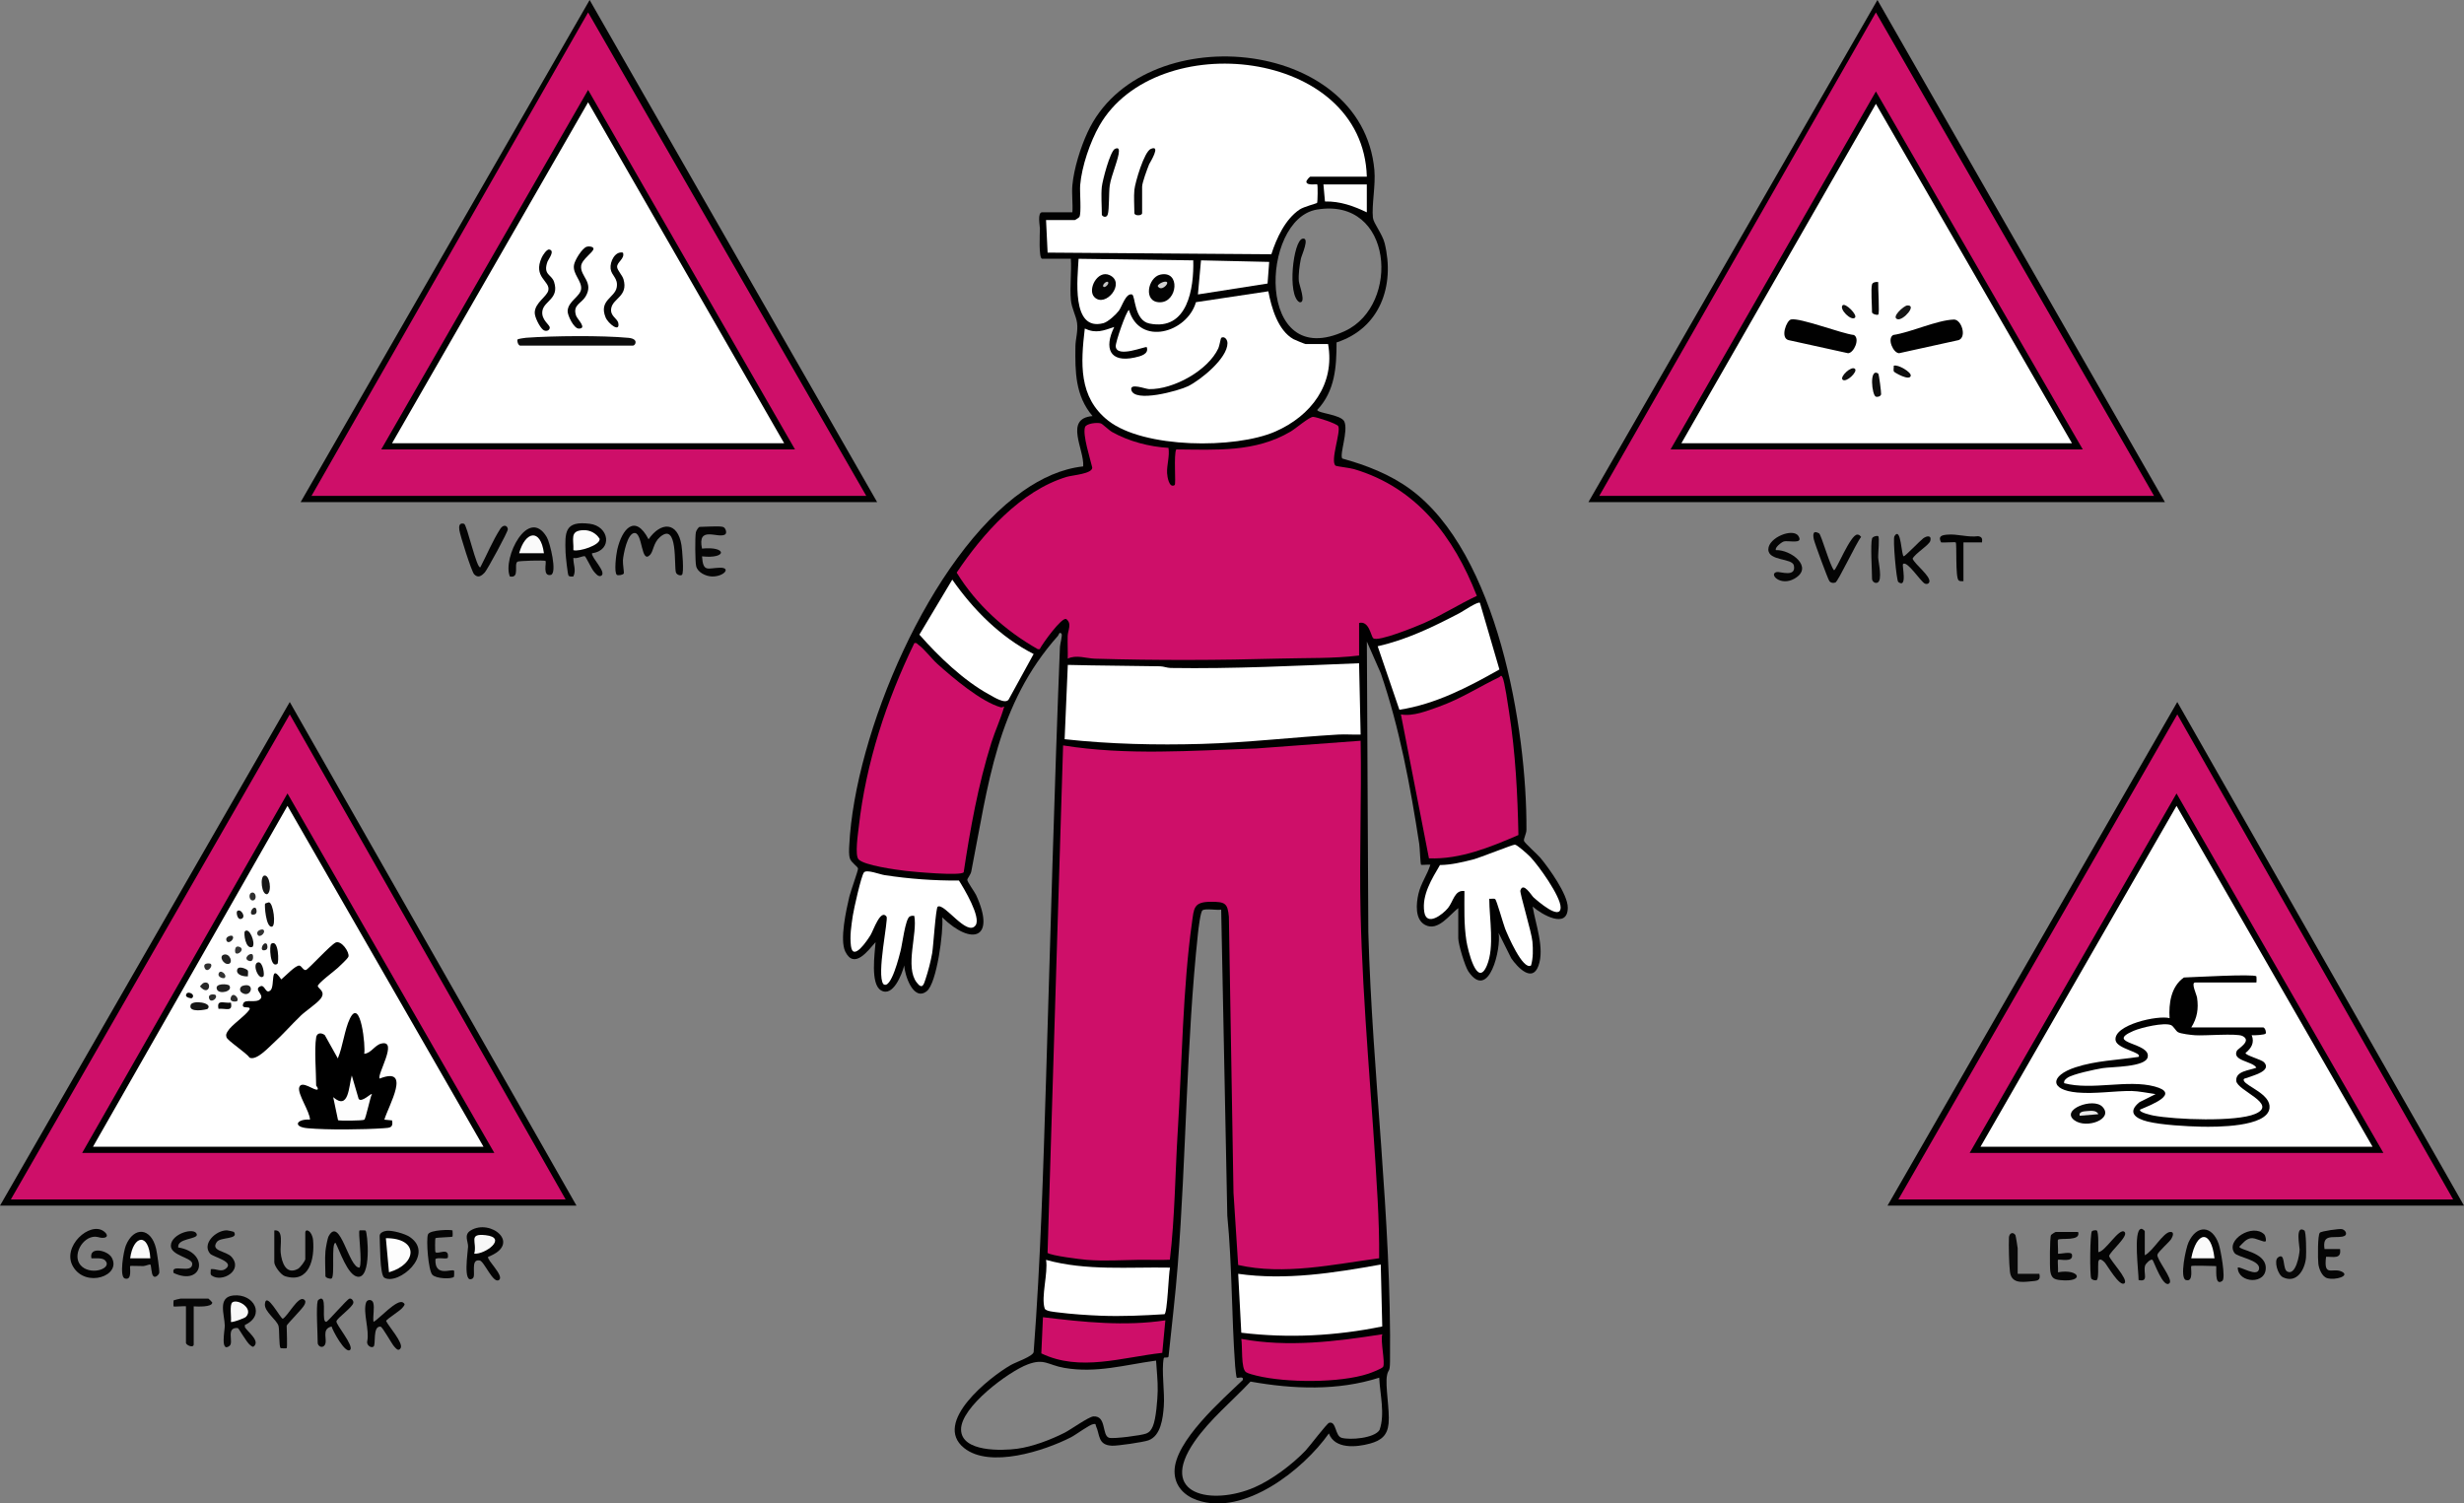 <?xml version="1.0" encoding="UTF-8"?>
<svg id="Layer_1" data-name="Layer 1" xmlns="http://www.w3.org/2000/svg" viewBox="0 0 3180 1940.43">
  <rect x="0" y="0" width="3180" height="1940.43" fill="#808080" stroke="none"/>
  <defs>
    <style>
      .cls-1 {
        fill: #070707;
      }

      .cls-2 {
        fill: #050505;
      }

      .cls-3 {
        fill: #010101;
      }

      .cls-4 {
        fill: #ce0f69;
      }

      .cls-5 {
        fill: #151515;
      }

      .cls-6 {
        fill: #2f2f2f;
      }

      .cls-7 {
        fill: #232323;
      }

      .cls-8 {
        fill: #eaeaea;
      }

      .cls-9 {
        fill: #d2d2d2;
      }

      .cls-10 {
        fill: #828282;
      }

      .cls-11 {
        fill: #030303;
      }

      .cls-12 {
        fill: #2c2c2c;
      }

      .cls-13 {
        fill: #171717;
      }

      .cls-14 {
        fill: #0d0d0d;
      }

      .cls-15 {
        fill: #c3c3c3;
      }

      .cls-16 {
        fill: #010001;
      }

      .cls-17 {
        fill: #060606;
      }

      .cls-18 {
        fill: #020202;
      }

      .cls-19 {
        fill: #fff;
      }

      .cls-20 {
        fill: #121212;
      }

      .cls-21 {
        fill: #f9f9f9;
      }

      .cls-22 {
        fill: #242424;
      }

      .cls-23 {
        fill: #040404;
      }

      .cls-24 {
        fill: #fafafa;
      }

      .cls-25 {
        fill: #080808;
      }

      .cls-26 {
        fill: #f8f8f8;
      }

      .cls-27 {
        fill: #2e2e2e;
      }

      .cls-28 {
        fill: #f7f7f7;
      }

      .cls-29 {
        fill: #282828;
      }

      .cls-30 {
        fill: #fefefe;
      }

      .cls-31 {
        fill: #1f1f1f;
      }

      .cls-32 {
        fill: #131313;
      }

      .cls-33 {
        fill: #202020;
      }

      .cls-34 {
        fill: #fcfcfc;
      }

      .cls-35 {
        fill: #2d2d2d;
      }

      .cls-36 {
        fill: #353535;
      }

      .cls-37 {
        fill: #333;
      }

      .cls-38 {
        fill: #090909;
      }

      .cls-39 {
        fill: #0f0f0f;
      }

      .cls-40 {
        fill: #161616;
      }

      .cls-41 {
        fill: #181818;
      }

      .cls-42 {
        fill: #0e0e0e;
      }

      .cls-43 {
        fill: #fdfdfd;
      }
    </style>
  </defs>
  <path class="cls-3" d="M1384,239.02c2.01-21.64,10.5-48.66,19.63-68.37,68.85-148.71,354.26-124.14,370.11,48.63,1.81,19.77-3.62,45.41-1.88,61.78.74,7,12.23,20.96,15.17,32.94,13.42,54.75-6,109.73-62.11,127.94-.01,31.98-1.99,62.63-24.88,87.09-.06,4.34,30.83,5.86,34.93,15.03,5.37,12.03-6.37,42.04-2.7,47.7,30.96,8.58,61.46,20.38,87.56,39.44,112.65,82.26,150.85,308.78,150.17,439.82-.02,4.65-3.65,11.14-3.24,14.07.35,2.5,17.77,17.85,21.19,21.99,11.17,13.48,35.45,47.26,35.39,64.32-.1,28.45-33.84,8.82-45.31-1.38,3.65,22.9,15.7,53.68,7.45,76.47-8.09,22.33-27.18,1.78-35.14-9.79l-16.3-32.67c3.61,19.59-12.29,88.57-38.89,49.86-4.5-6.55-13.13-35.39-13.13-42.87v-39c-11.42,8.72-26.15,30.47-42.75,21.73-13.54-7.12-11.54-27.78-8.66-40.14,3.29-14.11,11.32-24.25,15.39-37.59-2.46-.47-11.37.64-12,0-.94-.95-1.55-21.68-2.32-26.68-11.48-74.28-25.29-149.29-49.63-220.37l-18.01-40.96,1.9,375.07c5.11,184.25,30.02,369.54,27.99,554.01-.16,14.95-2.09,9.17-3.87,17.94-2.64,12.93,3.68,44.6,2.04,62.05-1.44,15.38-9.44,22.03-23.99,26.01-17.61,4.81-45.4,7.49-53.08-13.08-33.06,46.86-109.43,107.18-170.08,86.06-16.8-5.85-29.05-18.45-29.1-37.07-.09-38.79,61.38-92.38,88.15-118.03,1.25-5.78-6.72-1.66-7.97-2.98-.52-.55-1.81-12.61-1.98-15.02-4.69-64.47-3.78-129.5-10.11-193.89l-7.91-395.09c-5.65,1.02-20.25-1.84-24.13.89-2.7,1.9-5.31,24.87-5.87,30.13-14.97,140.18-15.01,286.79-26.04,427.96-3.07,39.29-7.85,78.61-11.89,117.79-.81,2.65-5.76-.05-6.23,2.32-3.06,15.4,1.47,44.09.12,61.88-1.17,15.34-3.75,38.29-20,44-6.84,2.4-39.73,7.18-46.82,6.89-18.54-.74-15.49-14.05-20.69-25.33-.91-1.97.44-3.26-3.43-2.56-5.74,1.04-22.01,13.5-28.99,17.07-34.22,17.49-104.67,40.46-137.86,13.77-40.9-32.88,32.73-91.35,60.47-107.16,6.71-3.82,28.3-11.04,29.33-16.67,8.92-116.77,12.31-233.12,15.93-350.07,5.78-186.63,10.56-373.4,18-560,.15-3.73,3.43-15.22,2.07-16.91-2.8-3.48-3.77,1.67-4.56,2.55-79.38,89.07-89.98,192.5-111.89,303.98-.9,4.59-4.87,8.78-5.18,10.86-.36,2.44,9.5,15.71,11.4,19.84,25.7,56.02-5.05,66.18-43.74,28.76,1.85,17.85-6.98,84.8-19.86,95.15-17.45,14.02-28.74-21.05-29.16-33.17-2.88,11.08-14.45,41.62-30.14,32.14-13.82-8.35-7.89-47.89-6.88-62.12-9.75,10.96-27.56,35.67-39.09,12.11-7.45-15.23,1.27-53.78,5.26-70.97,1.49-6.41,11.45-33.64,11.18-36.19s-8.82-7.62-10.44-12.85-1.13-11.7-.86-17.1c7.06-143.82,104.06-373.56,224.53-457.46,23.17-16.13,48.99-28.48,77.4-31.6,1.6-21.95-25-61.78,12.03-64.94-22.38-26.39-22.55-57.33-22.07-90.1.14-9.59,3.5-19.2,2.13-29.97-1.17-9.23-7.02-18.8-8.02-29.98-1.52-16.98,1.05-35.78-.03-52.97h-37c-4.81,0-2.94-33.39-2.91-39.08.01-2.88-3.61-20.92,2.91-20.92h39c.76-11.34-1.04-23.81,0-35Z"/>
  <polygon class="cls-3" points="3180 1556.02 2436 1556.02 2809.97 906.03 3180 1556.02"/>
  <polygon class="cls-3" points="744 1556.02 0 1556.02 373.97 906.03 744 1556.02"/>
  <polygon class="cls-18" points="388 648.02 760.98 0 1132 648.02 388 648.02"/>
  <polygon class="cls-16" points="2050 648.02 2422.98 0 2794 648.02 2050 648.02"/>
  <path class="cls-11" d="M879.97,742.01c-2.14,1.36-6.7-.24-7.65-3.31-2.58-8.26,2.87-65.52-20.37-45.73-8.9,7.58-8.42,18.27-12.92,23.07-11.81,12.57-9.39-28.11-20-28.13-9.42-.02-14.51,27.71-15.09,35.04-.33,4.13,1.65,16.4,1.19,17.12-1.48,2.28-7.87,2.82-9.02,1.87-3.91-3.24-.86-26.54.46-32.35,6.12-27.04,23.06-46.94,40.45-13.59,15.83-22.82,37.52-23.07,42.48,7.56.88,5.46,3.65,36.46.49,38.47Z"/>
  <path class="cls-11" d="M764,714.04c-.72,6.08,19.19,24.46,12.01,28.99-3.68,2.32-7.93-3.49-10.01-6.01-2.64-3.21-10.13-19-11.23-19.16-3.19-.47-10.28,3.65-14.79,2.16-.26,8.56,4.01,15.55-.02,23.99-2.13.01-4.13.55-6.08-.88-1.28-.94-3.83-25.86-3.97-30.03-.9-26.36-1.31-41.13,31.13-37.12,25.36,3.13,30.04,34.45,2.95,38.06Z"/>
  <path class="cls-11" d="M420,1615.02c.35-3.92,2.54-16.74,4.24-19.76,14.73-26.19,25.78,41.57,39.75,40.75,3.99-7.22-2.08-46.01.02-48,.29-.27,7.49-.18,7.85.15,2.47,2.25,8.09,62.35-10.4,59.61-12.83-1.9-23.02-33.57-28.46-43.77-5.82.01-.53,43.04-5.02,46.01-1.7,1.13-7.98-.95-7.98-2.99,0-10.21-.88-22.1,0-32Z"/>
  <path class="cls-11" d="M630.01,1622.06c-2.47,3.57,21.37,24.79,13.98,29.96-7.56,5.29-18.98-24.14-24.9-25.23-12.85-2.36-4.1,20-9.12,23.23-13.15,8.46-5.96-35.62-5.88-41.07.11-6.99-5.68-15.17,3.1-20.72,25.5-16.11,67,16.94,22.81,33.84Z"/>
  <path class="cls-23" d="M2828,1634.02c-1.23,1.23,3.69,21.37-6.98,17.98-8.2-2.6-.11-40.76,3.43-48.54,10.6-23.27,30.65-22.04,39,2.11,2.42,6.99,9.32,44.13,4.66,47.56-11.02,8.14-6.8-19.11-8.11-19.11-4.54,0-30.87-1.13-32,0Z"/>
  <path class="cls-23" d="M704.01,724.01c-1.28-1.28-34.65-.15-36.14.88-5.13,3.58,3.42,21.7-9.84,19.12-9.99-23.65,23.81-91.18,47.68-50.7,4.15,7.04,13.64,46.04,5.27,48.69-11.3,2.38-5.32-16.34-6.97-17.99Z"/>
  <path class="cls-23" d="M316.01,1710.06l.06,2.87c3.6,5.82,17.64,16.06,12.95,23.12-2.4,3.61-3.59,1.85-6.09.03-4.77-3.46-14.75-22.03-16.11-22.12-16.09-1.11-4.56,18.64-10.71,23.17-12.06,8.87-5.88-21.04-5.99-26.11-.29-14.1-9.69-36.8,10.85-39.05,26.84-2.94,42.12,25.83,15.04,38.09Z"/>
  <path class="cls-23" d="M499.47,1588.48c7.15-.63,23.08,3.73,29.21,7.86,33.6,22.65-15.03,63.11-32.7,52.69-5.95-3.5-5.47-45.25-6-54.04.14-4.27,5.74-6.18,9.5-6.51Z"/>
  <path class="cls-23" d="M193.98,1632.01c-.71-.51-6.51,1.9-8.96,2.01-3.28.16-16.43-.62-17.02-.01-1.01,1.03,3.28,19.26-6.97,15.99-7.19-2.29-1.61-35.2,1.4-42.56,10.2-24.94,32.57-23.36,39.02,4.14,1.15,4.91,4.65,27.91,4.07,31.21-.39,2.2-4.96,7.06-7.54,4.26-2.9-2.24-2.58-14.02-4-15.04Z"/>
  <path class="cls-23" d="M135.49,1626.51c-3.65-3.49-12.63-2.32-17.5-2.5-3.47-15.76,20.75-10.52,26.11-1.1,13.37,23.53-33.25,39.86-49.8,11.81-15.19-25.75,21.67-58.9,39.62-45.61,5.87,4.34,5.58,8.74-2.31,8.47-3.96-.14-6.25-2.24-12.12-1.15-15.61,2.9-27.12,27.18-13.41,38.5,13.75,11.35,39.65,1.37,29.4-8.42Z"/>
  <path class="cls-23" d="M2705.97,1588.03c2.8,1.78,1.92,23.31,2.05,27.99,9.11-.34,27.32-32.63,33.97-25.99,5.31,5.3-18.33,24.74-20.06,30.99,1.85,6.11,24.85,30.02,20.06,34.99-6.02,6.25-23.21-24.4-25.95-27.03-2.95-2.83-7.21-6.08-8.05,0-.57,4.08.84,21.2-2.02,23.04-1.44.93-5.58.13-7.01-1.95-2.11-3.06-1.73-59.2.93-61.15,1.4-1.02,5.15-1.48,6.08-.88Z"/>
  <path class="cls-23" d="M2768,1620.02c10.25-4.61,23.68-29.59,32.95-30.08,5.78-.31,3.04,6.12,1.15,9.18-2.41,3.91-17.1,16.65-17.79,20.18-1.18,6.02,20.5,31.73,15.68,36.71-7.92,8.18-20.44-28.84-22.02-29.98-2.36-1.71-8.83,4.88-9.56,7.41-2.76,9.51,5.4,21.62-8.4,18.6.17-10.25-6.99-63.76,3.02-66,1.59-.78,4.98,2.34,4.98,2.99v31Z"/>
  <path class="cls-23" d="M482.02,1706.02c7.27-3.58,30.2-29.87,38-25.02,3.76,2.34,1.68,3.65.02,6.05-3.36,4.87-21.46,15.39-21.67,17.93,3.08,6.72,22.71,28.52,18.65,35.05-2.82,4.54-5.81.37-8.07-1.96-3.37-3.47-15.25-25.69-17.9-25.91-10.53-.87-5.53,23.61-9.07,25.85s-9.15-2.23-8.07-6.89c3.14-14.32-5.6-36.8-1.57-49.78,1.47-4.73,7.88-4.73,9.35,0,2,6.43-.76,17.54.35,24.67Z"/>
  <path class="cls-23" d="M2456.01,728.03c-1.56,1.61,6.08,32.17-6.12,23.1-2.4-1.79-7.23-55.59-4.95-59.17,8.63-13.57,8.86,26.09,12.06,26.02,1.7-.03,21.21-20.27,24.91-23.05,5.23-3.92,11.39-4.08,9.28,3.24-1.52,5.28-19.48,16.1-22.83,22.83,2.87,7.4,23.52,22.52,21.64,29.98-.57,2.25-3.3,3.49-6.03,2.08-5.32-2.75-22.94-30.23-27.96-25.03Z"/>
  <path class="cls-11" d="M410,1679.02c.36-1.27,3.19-3.37,4.97-2.99,6.51,1.41-.32,30.08,6.03,29.95,2.12-.04,26.88-29.25,30.03-29.95,2.7-.6,5.05,2.35,5.04,5-.01,5.55-21.14,19.99-21.87,24.27s22.69,31.45,17.79,36.71c-6.06,6.5-23.27-25.92-24.02-29.99-14.08,3.27-4.47,17.58-8.92,24.04-3.28,4.76-9.04,1.17-9.04-3.04,0-11.3-2.25-46.13,0-54Z"/>
  <path class="cls-23" d="M619.98,732.02c8.33-15.97,15.93-34.33,25.62-49.4,4.04-6.29,9.37-4.62,9.83.38.29,3.15-26.64,52.42-29.72,55.73-4.3,4.61-8.7,7.82-13.81,2.4-3.39-3.59-18.05-50.01-19.08-57.06-.68-4.65-.27-9.94,6.16-8.02,3.69,1.1,16.43,59.51,21,55.97Z"/>
  <path class="cls-2" d="M933,680.02c3.6.97,5.63,8,2.77,9.81-9.02,5.68-36.16-12.21-29.78,18.2,32.4-3.34,32.88,13.58.02,10,1.43,21.39,7.55,14.87,23.4,14.68,14.35-.17,5.15,11.56-10.45,11.31-7.82-.13-18.7-5.17-20.54-13.43-1.33-5.98-1.53-37.46-.38-43.52.42-2.19,3.45-7.05,4.95-7.05,7.13,0,24.71-1.43,30,0Z"/>
  <path class="cls-23" d="M2923.99,1602.01c-2.04,2.06-12.74-4.73-18.81-3.96-6.64.84-10.76,6.64-15.15,10.97-.05,4.46,32.75,6.83,34.08,26.03,1.63,23.59-35.89,21.33-36.11.98,2.53-2.52,26.56,13.8,27.55,1.02.85-10.98-27.82-14.45-31.7-19.87-12.06-16.84,23.39-38.65,38.19-24.2,1.99,1.94,2.89,8.08,1.94,9.04Z"/>
  <path class="cls-23" d="M354,1588.02c12.68-1.72,7.19,18.95,8.25,28.75,1.34,12.44,6.82,29.18,22.31,20.81,2.89-1.56,9.44-10.33,9.44-12.56v-34c0-6.27,8.99-2.68,10.09,9.9,2.07,23.66-4.86,55.87-36.2,46.2-5.44-1.68-13.89-13.17-13.89-18.1v-41Z"/>
  <path class="cls-23" d="M2347.66,688.38c2.85,1.66,14.02,42.13,19.34,47.61,2.97-.07,21.15-46.03,29.98-46.04,2.66,0,3.41,1.31,4.97,3.07-5.89,6.7-29.68,57.61-33.24,58.78-2.83.93-5.65.72-7.71-1.78-1.83-2.22-18.94-48.69-20.09-53.9-1.4-6.32-1.14-12.34,6.75-7.74Z"/>
  <path class="cls-2" d="M2682,1590.02c3.92,12.6-22.99,7.17-25.98,10.02-.79.75.5,14.8-.01,17.99,3.14.62,17.09-3.33,18.01,1.03,2.37,11.23-16.47,5.4-18.03,6.95-.69.69.49,13.07,0,16.02,28.21-4.98,35.35,13.37,2.88,10.1-7.81-.79-11.37-2.73-12.76-11.22-.89-5.48-.74-44.19.89-46.88.54-.9,5.43-4,6-4h29Z"/>
  <path class="cls-2" d="M2292.01,710c19.2-.77,49.65,22.2,23.82,36.85-18.28,10.37-33.79-6.38-22.66-8.6,4.06-.81,25.12,7.39,21.99-8.35-1.97-9.91-33.07-5.53-32.99-20.88s32.17-28.15,38.92-17.08c6.79,11.14-13.19,5.04-19.19,6.98-2.85.92-12.02,8.16-9.88,11.08Z"/>
  <path class="cls-2" d="M2999.99,1612.03h20.02c2.01,13.36-8.5,9.8-18.02,9.98-3.37,26.9,8.1,13.63,19.97,19.04s-7.78,11.69-18.55,8.55c-6.74-1.97-10.68-12.16-11.41-18.58s-.98-37.08,1.95-40.05c2.16-2.19,25.8-5.4,28.59-4.66,5.3,1.41,8.36,8.36.45,9.7-12.35,2.09-26.06-3.96-23,16.02Z"/>
  <path class="cls-2" d="M584.01,1588.03c.27.29.28,7.69,0,7.97-.78.78-20.92,1.01-21.99,2.04-.65.62-.66,17.36-.03,17.99,3.29,3.29,17.97-6.96,16.02,6.98-.4,2.83-13.59-.82-16.04,2.04-1.18,24.05,21.06,11.82,24.04,14.98.27.29.19,7.49-.15,7.85-2.85,3.14-23.26,2.61-27.96-2.76-5.18-5.91-8.07-44.59-5.63-51.83,2.14-6.35,30.59-6.47,31.74-5.26Z"/>
  <path class="cls-17" d="M301.99,1590.05c6.41,9.88-17.32,6.15-22.13,12.82-8.67,12.05,12.11,11.52,18.98,19.3,15.53,17.61-12.4,33.6-25.67,24.05-2.42-1.74-.84-5.61-1.17-8.2,6.67-1.02,12.85,3.96,18.77-.19,13.44-9.42-15.84-15.33-19.69-19.89-10.8-12.78,7.61-30.29,21.87-30.02,1.52.03,8.79,1.74,9.04,2.13Z"/>
  <path class="cls-17" d="M230.01,1609.99c40.9,6.34,32.06,50.8-5.92,32.94-4.28-13.38,24.09,2.3,24.02-11.94-.03-7.93-28.21-10.46-27.6-23.62.71-15.39,31.16-24.02,33.49-14.32,1.62,6.75-25.63,4.65-23.99,16.95Z"/>
  <path class="cls-2" d="M370,1740.02c-.28.27-7.49.2-7.86-.14-2.28-2.08-1.39-23.59-2.63-28.38-2.07-8.03-18.53-18.63-17.63-28.48,1.6-17.38,20.05,18.97,23.11,18.96,6.31-3.21,19.77-29.46,27.01-24.99,3.09,1.9,2.2,4.23.95,6.98-2.28,5.01-22.97,25.27-22.97,27.04,0,4.21,1.05,28,0,29Z"/>
  <path class="cls-1" d="M250,1686.02v49c0,5.31-10,1.18-10-2v-47c0-.8-15.23.81-16.01,0-.27-.28-.2-7.42.19-7.83.31-.33,8.37-2.17,8.82-2.17h36c.35,0,4.96,4.65,4.96,5,.07,6.33-19.58,5.23-23.96,5Z"/>
  <path class="cls-18" d="M2534,750.02c-2.14-.04-4.15.55-6.11-.89-4.64-3.39-2.12-47.37-3.88-49.12-.7-.7-15.32.49-18.84.04-4.29-8,.82-9.39,7.8-10.02,13.3-1.21,26.57,3.78,40.03,1.99,4.94.89,5.57,3.19,4.99,7.99h-23.99v50.01Z"/>
  <path class="cls-1" d="M2973.97,1588.03c2.47,1.58,2.57,29.98,2.11,35.07-1.38,15.29-11.74,33.82-29.62,25.44-6.96-3.26-12.11-21.55-6.58-25.63,10.17-7.51,5.42,14.9,12.13,18.24,10.88,5.42,15.72-21.61,15.84-28.45.07-3.75-6.09-32.46,6.11-24.67Z"/>
  <path class="cls-25" d="M2604,1644.02h28c2.05,9.2-2.91,8.93-11.24,9.75-12.44,1.21-25.02,2.53-26.8-12.71-1.14-9.77-1.73-33.84-1.26-43.77.28-5.76,5.21-7.97,8.34-3.32.48.72,2.95,16.01,2.95,17.05v33Z"/>
  <path class="cls-1" d="M2416,695.02c.69-2.43,6.33-4.13,7.98-3,1.98,1.37-.22,22.71-.05,27.08.24,6.52,6.02,29.9-.94,32.89-3.41,1.46-6.98-1.86-6.98-4.98,0-11.03-2.2-44.23,0-52Z"/>
  <path class="cls-4" d="M1756.01,956.01c1.32,73.61-1.75,147.48-.09,221.09,2.8,123.83,15.44,247.96,22.06,371.94,1.33,24.88,2.14,49.97,1.92,74.89-59.3,7.93-122.98,22.1-181.95,8.69l-6.03-93.51-5.95-356.05c-1.61-17.34-4.89-19.23-22.96-19.21-22.93.03-22.05,8.32-24.75,27.43-11.66,82.6-12.96,182.96-18.23,267.77-3.45,55.56-3.68,111.51-10.23,166.76-13.58.66-27.26-.07-40.87.14-21.53.33-44.03,1.8-65.9.06-8.31-.66-46.28-5.32-51.07-9l20.06-654.98c82.34,13.26,166.03,6.61,248.97,3.98l135.03-9.99Z"/>
  <path class="cls-4" d="M1754,846.02c-33.21,4.08-67.46,2.99-101.08,3.92-80.02,2.21-159.9,2.54-240,.17-11.03-.33-23.76-5.42-34.9-.08.22-9.66-.34-19.41-.1-29.08.19-7.66,5.9-16.01-1.88-22.04-5.91-2.7-31,32.3-34.24,38.96l-2.45-.05c-42.22-23.95-79.17-57.32-104.69-98.81,33.44-49.92,82.54-105.53,141.84-123.5,7.8-2.36,33.34-3.9,33.14-12.1-2.59-11.37-12.7-42.25-9.34-52.11,1.65-4.84,15.57-6.32,20.31-4.87,2.52.77,10.28,8.68,14.81,11.21,21.71,12.13,47.77,18.9,72.61,20.39,1.71,11.01-2.37,22.13-1.81,32.7.23,4.25,2.57,19.91,9.78,15.3,1.94-1.24-1.52-39.03,2.04-45.98,51.75.32,101.72,4.09,147.82-23.18,6.49-3.84,24.02-19.04,28.93-18.84,4.28.17,30.58,8.63,32.34,12,3.75,7.16-11.07,45.82-3.24,51.13,1,.68,18.6,2.79,23.69,4.31,81.24,24.11,128.73,87.6,158.41,163.59-23.21,10.84-45.1,25.02-68.63,35.32-9.14,4-59.11,24.5-65.06,19.33-3.13-2.72-5.25-22.97-18.29-19.68v42Z"/>
  <path class="cls-19" d="M1764,228.02h-73c-.54,0-5.46,4.7-4.99,6.97,1,4.8,13.31,2.35,14,3.02.86.82.56,22.91-.21,23.82s-16.91,4.83-22.46,8.53c-18.65,12.42-29.96,37.18-36.55,57.79l-288.77-2.13-2.01-41.99h37c.56,0,5.45-3.1,6-4,2.86-4.73.33-32.38,1.03-40.97,1.97-24.14,12.87-56.09,24.93-77.07,73.3-127.54,340.11-100.02,345.04,66.04Z"/>
  <path class="cls-19" d="M1714,444.02c9.25,52.01-22.14,92.81-68.07,112.93-51.75,22.67-170,21.93-215.76-14.1-38.56-30.36-35.33-74.49-30.16-118.83,14.56,6.83,23.9,2.63,37.99-1.98-13.28,27.21-6.11,46.45,26.41,39.39,7.51-1.63,18.63-4.33,15.58-13.4-1.49-1.58-38.83,14.59-40.06-.98-.42-5.24,13.41-45.31,17.08-47.02,13.98,47.36,75.22,29.19,86.45-10.04l93.42-14.05c4.03,21.23,12.39,50.49,32.44,61.76,1.85,1.04,14.84,6.32,15.68,6.32h29Z"/>
  <path class="cls-19" d="M1754.01,856.01l2,92.02c-9.6.37-19.38-.56-28.99.01-58.52,3.45-117.44,10.39-175.94,12.06-59.04,1.69-118.53.33-177.09-6.07l4.11-95.9c39.63,1.02,79.32,1.08,118.98,1.81,4.73.09,9.11,2.09,13.84,2.16,81.26,1.25,162.08-2.88,243.09-6.09Z"/>
  <path class="cls-4" d="M1295.98,912.02c-4.44,15.86-11.57,30.74-16.51,46.46-16.93,53.78-27.35,111.49-35.75,167.24-3.13,5.12-64.45-.51-74.69-1.72-11.67-1.38-54.12-7.09-61.04-14.96-4.86-5.53-.69-32.88.31-41.74,9.29-82.78,35.62-162.79,71.74-237.28,3.02-.82,3.31.8,5,1.97,7.69,5.3,17.21,18.14,24.94,25.06,20.17,18.05,56.21,48.71,81.84,55.87,1.46.41,3.92-1.33,4.17-.89Z"/>
  <path class="cls-4" d="M1959.66,1077.69c-36.41,15.69-74.95,31.59-115.46,30.11l-36.2-185.78c15.5,2.95,34.17-4.67,49.02-9.97,28.69-10.25,51.42-25.42,77.95-38.09,1.48-.71,2.11-3.58,4.05.02,2.87,5.35,7.3,36.9,8.63,45.37,8.19,52.15,10.94,105.64,12,158.34Z"/>
  <path class="cls-10" d="M1779.98,1778.02c1.04,21.65,7.69,46.91.46,67.45-6.43,10.82-38.47,13.33-49.06,10.16-8.6-2.57-6.56-21.87-16.02-19.37-2.94.78-25.37,30.58-30.34,35.79-17.14,17.93-43.46,37.83-66.31,47.69-53.88,23.25-125.35,10.59-77.16-59.16,19.9-28.8,48.49-52.07,72.35-77.49,54.57,9.76,112.79,12.18,166.07-5.07Z"/>
  <path class="cls-10" d="M1492,1756.01c.74,13.11,2.39,25.86,2.1,39.1-.24,11.02-2.13,36.38-6.3,45.7-2.03,4.53-3.87,7.46-8.63,9.37-6.01,2.41-42.28,7.11-47.78,5.44-9.68-2.94-2.94-28.6-20.23-27.57-6.07.36-29.22,17.01-37.11,21.01-17.84,9.04-41.4,18.07-61.28,20.72-19.51,2.6-72.06,4.52-72.44-24.73s61.2-74.68,85.71-84.01c21.9-8.33,26.31.71,47.56,4.38,41.44,7.16,77.79-3.93,118.41-9.42Z"/>
  <path class="cls-10" d="M1699.48,270.5c98.64-16.53,108.18,123.04,36.58,156.58-116.09,54.37-110.06-144.26-36.58-156.58Z"/>
  <path class="cls-19" d="M1781.99,1632.03l1.92,79.9c-59.84,12.29-121.15,15.47-181.91,8.1l-4-76.02c61.26,8.71,123.62-1.15,183.99-11.98Z"/>
  <path class="cls-19" d="M1975.98,1246.01c-10.53,7.13-30.72-40.36-33.51-47.46-2.19-5.57-11.07-37.16-12.81-38.17-1.95-1.13-5.27-.08-7.65-.37.08,25.46,7.01,62.12-3.01,86.01-12.76,30.43-24.73-20.69-26.45-31.55-3.38-21.35-2.57-42.88-2.56-64.45-12.74-1.84-14.32,13.39-21.17,21.83s-27.67,24.48-30.68,5.05c-3.36-21.7,9.83-42.68,20.25-60.46,14.32-.19,28.21-3.51,42.04-6.98,9.69-2.43,51.78-19.5,54.67-19.34,3.05.17,16.92,12.77,19.92,15.88,10.58,10.97,39.14,50.79,39.09,65.1-.05,17.6-29.49-8-35.11-13.09-2.46-2.23-13.28-20.54-16.83-8.69-.97,3.25,14.56,53.94,15.56,65.96.84,10.09,1.04,21.05-1.77,30.73Z"/>
  <path class="cls-19" d="M1909.98,778.02l25.15,86c-40.39,22.86-82.64,44.91-129.11,52.01l-28.02-81.98c37.47-8.36,72.3-25.3,106.05-42.99,4.21-2.21,23.41-15.25,25.94-13.05Z"/>
  <path class="cls-19" d="M1237.6,1136.44c6.43,10.11,28.82,47.28,21.52,57.71-10.91,15.57-40.51-29.57-48.95-23.94-2.51,1.67-5.6,51.17-7.1,59.89-1.78,10.31-5.22,23.52-8.55,33.48-2.3,6.87-4.03,14.17-11.47,4.39-15.48-20.33,1.33-63.04-3.09-85.93-2.1-.26-4.14-.21-6.03.9-5.55,3.26-9.42,35.8-11.67,44.34-1.3,4.91-12.32,51.09-22.24,42.74-9.04-11.86,6.76-83.52,4.16-87.04-7.67-10.36-16.89,17.6-20.56,23.65-4.3,7.09-22.81,34.88-25.4,14.23-1.66-13.21.5-26.26,2.42-39.21,1.21-8.17,10.83-51.35,14.35-55.65s20.13,2.44,26.61,3.43c31.81,4.9,63.83,7.21,96.01,7.01Z"/>
  <path class="cls-19" d="M1334,844.05l-32.25,58.75c-4.38,6.44-19.14-3.2-25.09-6.43-32.77-17.83-65.66-49.41-90.12-77.31l42.46-70.99c27.3,39.09,62.36,74.31,105,95.99Z"/>
  <path class="cls-19" d="M1510.01,1636.02c-1.94,7.86-3.32,59.13-7.23,60.12-27.13,1.7-54.6,2.99-81.86,1.96-17.09-.65-38.75-2.13-55.67-4.33-4.47-.58-15.77-1.42-16.98-5.02-4.95-14.79,4.61-46.12,1.75-62.73,51.98,14.4,106.56,8.99,159.99,10Z"/>
  <path class="cls-19" d="M1540.01,336.01c1,35.89-7.19,91.56-56.55,81.55-19.94-4.04-18.12-36.38-22.5-37.53-8.02-2.09-12.88,15.48-16.96,20.99-3.66,4.95-14.08,14.5-19.93,16.05-42.19,11.2-33.21-59.52-32.08-83.06l148.02,2Z"/>
  <path class="cls-4" d="M1784,1722.01c-2.76,8.24,4.04,37.08,1.02,42.03-1.45,2.38-15.45,7.69-19.1,8.9-37.09,12.23-106.32,11.8-144.32,2.48-3.47-.85-10.95-2.72-13.51-4.49-6.75-4.7-4.38-33.32-6.08-42.91,60.51,11.11,121.84,3.45,181.99-6Z"/>
  <path class="cls-4" d="M1503.99,1704.03l-3.98,42c-51.71,5.64-106.17,24.74-156.1.67l2.1-46.68c52.12,6.28,105.73,12,157.98,4.01Z"/>
  <polygon class="cls-19" points="1638.01 338.02 1635.9 365.93 1546.01 380.01 1549.99 336.01 1638.01 338.02"/>
  <path class="cls-30" d="M1764,238.02v36c-17.54-8.25-34.07-14.34-54.01-13.99l-1.99-22.01h56Z"/>
  <polygon class="cls-4" points="3166 1548.02 2450 1548.02 2809.98 922.03 3166 1548.02"/>
  <polygon class="cls-4" points="730 1548.02 14 1548.02 373.98 922.03 730 1548.02"/>
  <polygon class="cls-4" points="1118 640.02 402 640.02 759 16.06 1118 640.02"/>
  <polygon class="cls-4" points="2780 640.02 2064 640.02 2421 16.06 2780 640.02"/>
  <path class="cls-34" d="M739.99,710.03c.72-14-5.33-25.39,13.21-25.8,8.52-.19,16.12,3.98,20.64,11.08,1.45,8.24-26.74,17.11-33.85,14.73Z"/>
  <path class="cls-28" d="M612.01,1618.01c4.23-14.62-8.61-26.45,14.77-23.86,28.93,3.21-.71,25.14-14.77,23.86Z"/>
  <path class="cls-24" d="M2858,1624.02h-30c6.49-34.77,25.65-38.49,30,0Z"/>
  <path class="cls-24" d="M702,714.02h-32c7.69-28.12,27.57-33.14,32,0Z"/>
  <path class="cls-26" d="M317.47,1699.51c-1.81,1.89-18.21,7.82-19.46,6.5.88-5.39-2.09-22.3,1.86-25.15,6.89-4.98,27.93,7.84,17.59,18.65Z"/>
  <path class="cls-43" d="M502.02,1642.02l-4.01-43.99c42.7-.21,40.75,33.29,4.01,43.99Z"/>
  <path class="cls-21" d="M193.99,1624.01h-25.99c3.97-30.2,24.05-33.48,25.99,0Z"/>
  <path class="cls-1" d="M1464,245.02c.98-9.56,12.56-49.15,21.17-52.84,14.02-6.01-1.47,18.22-2.13,19.87-2.42,6.03-9.03,23.64-9.03,28.97v34c0,3.77-10,3.77-10,0,0-9.45-.93-20.92,0-30Z"/>
  <path class="cls-2" d="M1422,241.02c.81-7.68,10.67-46.15,17.06-48.95,3.07-1.34,4.98-1.03,5.02,2.99.1,8.8-9.97,31.51-11.84,44.2-1.37,9.34-.51,30.95-2.56,37.44-1.76,5.58-7.68,2.36-7.68.32,0-11.25-1.14-25.22,0-36Z"/>
  <path class="cls-23" d="M1576.03,436.03c3.99-2.63,8.15,1.95,8.13,6.95-.07,19.54-34.43,47.29-50.78,55.42-11.92,5.92-69.88,22.02-73.36,4.6-1.8-9.02,18.29-.91,23.01-.81,31.28.64,76.03-23.97,89.38-52.75,1.31-2.81,3.05-13.02,3.63-13.4Z"/>
  <path class="cls-11" d="M1681.03,308.03c9.83-2.05-1.19,21.27-2.13,25.89-1.77,8.71-3.32,20.1-2.65,28.86.38,4.98,10.15,29.19.78,27.24-16.1-8.87-8.03-79.48,4-81.98Z"/>
  <path class="cls-11" d="M1497.44,354.43c26.46-5.88,22.41,35.69-.44,35.7-22.23.01-15.52-32.16.44-35.7Z"/>
  <path class="cls-23" d="M1412.47,383.54c-9.5-9.49,3.86-35.62,19.48-28.5,21.65,9.87-5.22,42.75-19.48,28.5Z"/>
  <polygon class="cls-16" points="3076 1488.02 2542 1488.02 2809 1024.06 3076 1488.02"/>
  <polygon class="cls-16" points="106 1488.02 371.02 1024.01 638 1488.02 106 1488.02"/>
  <polygon class="cls-3" points="1026 580.02 492 580.02 759 116.06 1026 580.02"/>
  <polygon class="cls-3" points="2688 580.02 2156 580.02 2421.02 118.03 2688 580.02"/>
  <path class="cls-9" d="M1505.99,364.03c2.65,2.44-7.81,13.08-11.95,4.99,1.51-3.47,9.87-6.9,11.95-4.99Z"/>
  <path class="cls-15" d="M1429.99,364.03c2.04,2.01-3.9,8.03-5.98,5.98s3.9-8.03,5.98-5.98Z"/>
  <polygon class="cls-19" points="3062 1480.02 2556 1480.02 2809 1040.06 3062 1480.02"/>
  <polygon class="cls-19" points="120 1480.02 371.02 1040.01 624 1480.02 120 1480.02"/>
  <polygon class="cls-19" points="1012 572.02 506 572.02 759 132 1012 572.02"/>
  <polygon class="cls-19" points="2674 572.02 2170 572.02 2421.02 134.03 2674 572.02"/>
  <path class="cls-3" d="M2921,1326.02c2.42.68,4.12,6.26,2.99,7.98-1.05,1.59-14.89,2.49-17.99,2.04,3.94,9.73-.54,16.84-7.97,22.99,0,3.16,20.69,8.39,23.97,11.98,10.54,11.52-15.59,17.3-22.02,20.1-1.64.72-5.64.54-3.99,3.9,3.65,7.43,35.19,17.33,33,35.29-3,24.58-69.57,24.23-88.09,23.82-18.9-.43-51.34-2.19-69.33-6.67-15.67-3.9-26.69-11.89-10.24-25.06l20.64-10.32c-9.05-1.21-22.26-3.94-30.98-4.02-22.11-.2-46.87,4.02-69.97,1.97-36.39-3.23-35.39-21.7-2.55-32.49,26.46-8.7,54.21-9.32,81.52-13.49,5.49-5.97-27.94-10.13-29.67-21.44-3.06-19.96,55.01-32.75,69.69-28.53-1.21-19.06,1.87-40.86,18.51-52.49,10.43-.3,90.26-4.89,93.49-1.51.28.29.39,7.99,0,7.99h-79c-5.71,0,1.88,15.49,2.48,19.52,2.12,14.27.17,26.29-7.48,38.48h93Z"/>
  <path class="cls-25" d="M2713.47,1428.53c14.78,15.75-20.68,28.87-36.29,17.31-18.51-13.7,24.42-29.96,36.29-17.31Z"/>
  <path d="M408,1339.02c.99-6.13,6.37-6.65,11.16-3.14l16.82,30.13c6.43-15.01,8.72-37.31,15.6-51.41,13.9-28.48,20.53,37.19,18.44,45.42,8.79-.44,13.55-11.12,21.99-13.16,22.68-5.5-6.15,40.76-1.99,45.16,41.77-16.39,11.4,34.99,6.01,53.03l9.99.98c1.74,9.51-2.73,9.52-10.92,10.08-26.42,1.81-72.15,2.35-98.18,0-19.6-1.77-14.24-12.21,3.12-11.12,0-10.15-16.48-33.43-13.85-41.67,3.16-9.92,20.53,5.63,23.82,2.69.78-2.19-1.99-4.39-1.99-4.99,0-17.37-2.53-46.36,0-62Z"/>
  <path d="M413.39,1289.45c-5.02,6.15-19.08,15.43-25.41,21.55-11.82,11.42-22.79,24.04-34.92,35.08-7.26,6.61-22.18,23.07-31.02,18.93-3.88-6.06-28.46-21.92-29.78-26.37-1.03-3.48-.02-4.92,1.64-7.71,4.86-8.16,22.03-19.1,28.09-27.92,2.52-5.91-11.67.73-7.97-7.96,2.7-6.32,16.59.35,22.16-5.89,5.06-5.68-9.44-11.98-.2-16.2,6.16-2.81,6.56,10.95,13.11,5.17,6.18-5.45-1.06-36.36,13.9-14.1,4.79-3.67,18.93-19.04,23.62-17.79,2.91.78,4.76,6.26,8.12,5.67,2.95-.52,31.7-32.46,38.7-35.58,7.45-2.73,17.82,12.72,16.29,18.27-.67,2.42-10.93,11.83-13.69,14.46-3.92,3.74-26.64,20.54-25.9,23.73.8,3.45,11.1,7.07,3.26,16.67Z"/>
  <path class="cls-39" d="M342.13,1166.17c.16-.21,4.66-1.65,4.92-1.63,5.76.61,9.52,30.29,3.92,31.47-7.92,1.5-9.84-28.53-8.84-29.84Z"/>
  <path class="cls-38" d="M357.98,1244.02c-9.58,6.35-10.69-24.17-7.95-25.99,9.88-6.55,10.01,24.62,7.95,25.99Z"/>
  <path class="cls-5" d="M341.03,1130.03c6.9-1.46,10.28,20.24,3.94,23.98-7.55,1.6-9.8-22.73-3.94-23.98Z"/>
  <path class="cls-40" d="M268.01,1302.01c-.89.96-25.41,5.89-21.99-4.97,2.16-6.85,29.34-2.95,21.99,4.97Z"/>
  <path class="cls-32" d="M325.98,1222.01c-9.21,4.23-11.77-18.1-9.97-19.98,5.77-6.03,14.11,14.97,9.97,19.98Z"/>
  <path class="cls-20" d="M339.99,1260.01c-6.03,6.2-15.26-16.19-6.96-17.98,6.27-1.35,8.64,16.25,6.96,17.98Z"/>
  <path class="cls-33" d="M295.99,1272.06c5.02,7.44-13.04,11.82-15.97,4.95-3.61-8.46,14.34-7.36,15.97-4.95Z"/>
  <path class="cls-38" d="M298.01,1294.03c2.62,12.56-6.45,7.02-16.02,7.98-2.62-12.56,6.45-7.02,16.02-7.98Z"/>
  <path class="cls-41" d="M319.65,1252.36c1.12,1.91.08,5.29.34,7.65-4.3.65-14.06-1.25-14.07-6.96,0-8.34,12.8-2.28,13.72-.7Z"/>
  <path class="cls-31" d="M313.3,1272.29c17.06-5.25,10.82,17.24-1.36,8.78-3.41-2.37-2.61-7.56,1.36-8.78Z"/>
  <path class="cls-7" d="M289.04,1232.03c7.63-2.04,12.24,10.71,5.92,12s-13.18-10.06-5.92-12Z"/>
  <path class="cls-29" d="M263.35,1268.34c11.21-3.12,6.94,19.17-5.31,4.69,1.62-1.48,3.12-4.08,5.31-4.69Z"/>
  <path class="cls-13" d="M306.01,1176.03c4.57-4.57,12.63,8.25,4.96,9.98-4.9,1.11-6.25-8.68-4.96-9.98Z"/>
  <path class="cls-6" d="M325.03,1152.03c5.41-1.23,6.84,8.87,1.94,9.98-5.41,1.23-6.84-8.87-1.94-9.98Z"/>
  <path class="cls-12" d="M325.99,1232.03c.86.86,1.93,10.53-4.97,7.97-7.71-2.86,1.68-11.26,4.97-7.97Z"/>
  <path class="cls-36" d="M304.01,1230.01c-.86-.86-1.93-10.53,4.97-7.97,7.71,2.86-1.68,11.26-4.97,7.97Z"/>
  <path class="cls-6" d="M271.99,1244.03c3.29,3.29-5.11,12.68-7.97,4.97-2.56-6.9,7.11-5.83,7.97-4.97Z"/>
  <path class="cls-35" d="M305.99,1292.01c-.86.86-10.53,1.93-7.97-4.97,2.86-7.71,11.26,1.68,7.97,4.97Z"/>
  <path class="cls-22" d="M299.99,1208.03c3.86,3.86-6.35,12.35-7.98,4.96-.93-4.21,6.52-6.41,7.98-4.96Z"/>
  <path class="cls-37" d="M339.99,1200.03c3.86,3.86-6.35,12.35-7.98,4.96-.93-4.21,6.52-6.41,7.98-4.96Z"/>
  <path class="cls-37" d="M289.99,1262.01c-1.45,1.45-8.91-.75-7.98-4.96,1.63-7.39,11.84,1.1,7.98,4.96Z"/>
  <path class="cls-27" d="M277.99,1284.03c3.87,3.89-5.77,11.17-7.97,4.97-2.48-6.96,7.15-5.8,7.97-4.97Z"/>
  <path class="cls-22" d="M329.99,1172.03c1.25.99,2.23,6.82-1.01,7.97-9.7,3.45-3.48-11.52,1.01-7.97Z"/>
  <path class="cls-22" d="M343.99,1218.03c1.25.99,2.23,6.82-1.01,7.97-9.7,3.45-3.48-11.52,1.01-7.97Z"/>
  <path class="cls-38" d="M247.99,1288.01c-1.23,1.23-7.95-.92-7.95-2.99.02-7.75,13.12-2.18,7.95,2.99Z"/>
  <path class="cls-14" d="M671,446.02c-2.42-.68-4.12-6.27-2.99-7.98.45-.68,8.87-1.97,10.9-2.12,34.92-2.52,97.68-3.12,132.11.09,13.85,1.29,8.88,10.01,5.98,10.01h-146Z"/>
  <path class="cls-23" d="M757.37,318.37c2.87-.84,8.48-.09,8.58,2.64.16,4.39-15.09,13.57-15.95,22.2-1.35,13.59,16.79,20.94,5.69,39.52-5.49,9.2-16.94,10.72-12.18,24.74,1.51,4.46,14.73,16.64,3.48,16.63-6.43,0-14.68-17.15-14.41-22.75.63-12.84,16.42-18.5,17.41-28.5,1.02-10.35-11.13-19.14-9.21-30.85,1.03-6.24,10.52-21.84,16.58-23.61Z"/>
  <path class="cls-2" d="M700.6,425.39c-4.32-3.78-10.75-16.27-10.49-22.2.56-12.82,16.03-20.46,17.61-28.66,2.32-12.05-20.36-16.66-8.51-42.3,1.25-2.72,6.35-10.93,9.76-10.2,7.71,1.66-1.33,12.69-2.37,15.61-6.21,17.32,5.3,16.31,8.5,26.26,6.98,21.7-12.99,24.34-15.08,37.27-1.92,11.9,9.89,17.92,9.5,21.87s-5.46,5.38-8.93,2.34Z"/>
  <path class="cls-2" d="M803.99,326.03c2.81,7.89-8.09,12.29-7.54,18.66.37,4.28,6.71,10.59,8.2,15.67,6.46,21.96-13.65,24.55-15.82,37.56-1.7,10.22,7.97,12.8,9.15,19.14,2.36,12.7-13.2.56-16.47-7.54-8.9-22.05,12.04-25.27,14.41-38.61,2.14-12.03-6.79-15-7.88-24.07s5.71-23.06,15.93-20.8Z"/>
  <path class="cls-3" d="M2311.37,412.32c11.31-2.69,65.91,18.45,81.29,20.03,8.16,4.54.13,23.12-7.53,23.52l-77.01-16.96c-10.85-3-2.51-25.22,3.25-26.59Z"/>
  <path class="cls-3" d="M2521.59,412.41c9.71-.37,17.08,22.35,6.29,26.5l-77.01,16.96c-7.63-.41-15.7-18.89-7.53-23.52,23.06-3.47,56.06-19.1,78.25-19.94Z"/>
  <path class="cls-2" d="M2416,367.02c.78-2.74,5.33-3.54,7.98-2.99-.41,6.47,2.09,40.55,0,41.99-1.6,1.1-7.98-.9-7.98-2.99,0-8.07-1.63-30.24,0-36Z"/>
  <path class="cls-14" d="M2423.97,482.03c1.14.73,4.07,25.5,3.79,26.82-.55,2.62-4.28,3.88-6.74,3.15-5.17-1.53-9.03-37.59,2.95-29.98Z"/>
  <path class="cls-14" d="M2444.34,479.7c-1.12-1.87-.06-5.31-.33-7.66,5.19-2.27,22.98,8.29,21.98,12.96-1.54,7.19-21.03-4.26-21.65-5.3Z"/>
  <path class="cls-40" d="M2461.3,394.26c13.41-1.15-4.94,19.66-12.27,17.76-8.94-2.32,7.95-17.39,12.27-17.76Z"/>
  <path class="cls-42" d="M2393.99,410.01c-4.85,4.72-20.7-11.07-15.98-15.98,3.51-3.66,19.63,12.43,15.98,15.98Z"/>
  <path class="cls-14" d="M2393.99,476.03c3.92,3.77-11.42,18.35-15.98,13.98-3.92-3.77,11.42-18.35,15.98-13.98Z"/>
  <path class="cls-19" d="M2912,1378c-9.09,3.65-26.7,4.11-25.93,16.85.77,12.74,54.64,29.86,24.51,42.75-24.68,10.56-103.6,7.46-131.33,2.18-2.14-.41-19.66-4.2-17.24-7.73,13.16-5.73,53.25-20.55,18.77-29.8-34.91-9.37-80.73,5.26-116.77-4.24-.66-3.45,1.71-5.12,4.08-6.9,6.4-4.79,36.17-11.04,45.46-12.54,11.78-1.91,54.95-1.13,58.17-13.97,4.87-19.39-56.6-17.52-18.27-34.13,9.73-4.21,39.35-11.3,48.52-7.4,3.07,1.31,6.1,7.48,8.91,9.08,3.73,2.11,16.83,3.59,22.04,3.96,12.38.88,53.54-2.72,61.07.92,12.95,6.26-5.69,16.34-7.04,18.96-6.87,13.28,20.52,13.55,25.05,22.01Z"/>
  <path class="cls-8" d="M2708,1438l-23.98,2.01c-1.61-5.21,5.3-5.72,8.97-6,4.69-.36,12.99-1.52,15.01,3.99Z"/>
  <path class="cls-43" d="M479.98,1412.02c-2.51,5.02-7.75,31.63-9.86,33.12-1.9,1.33-32.43,1.54-33.85.62l-6.24-29.74c20.32,17.62,19.98-14.16,24-27.99l8.84,30.2c3.79,5.31,16.04-7.54,17.12-6.21Z"/>
</svg>
